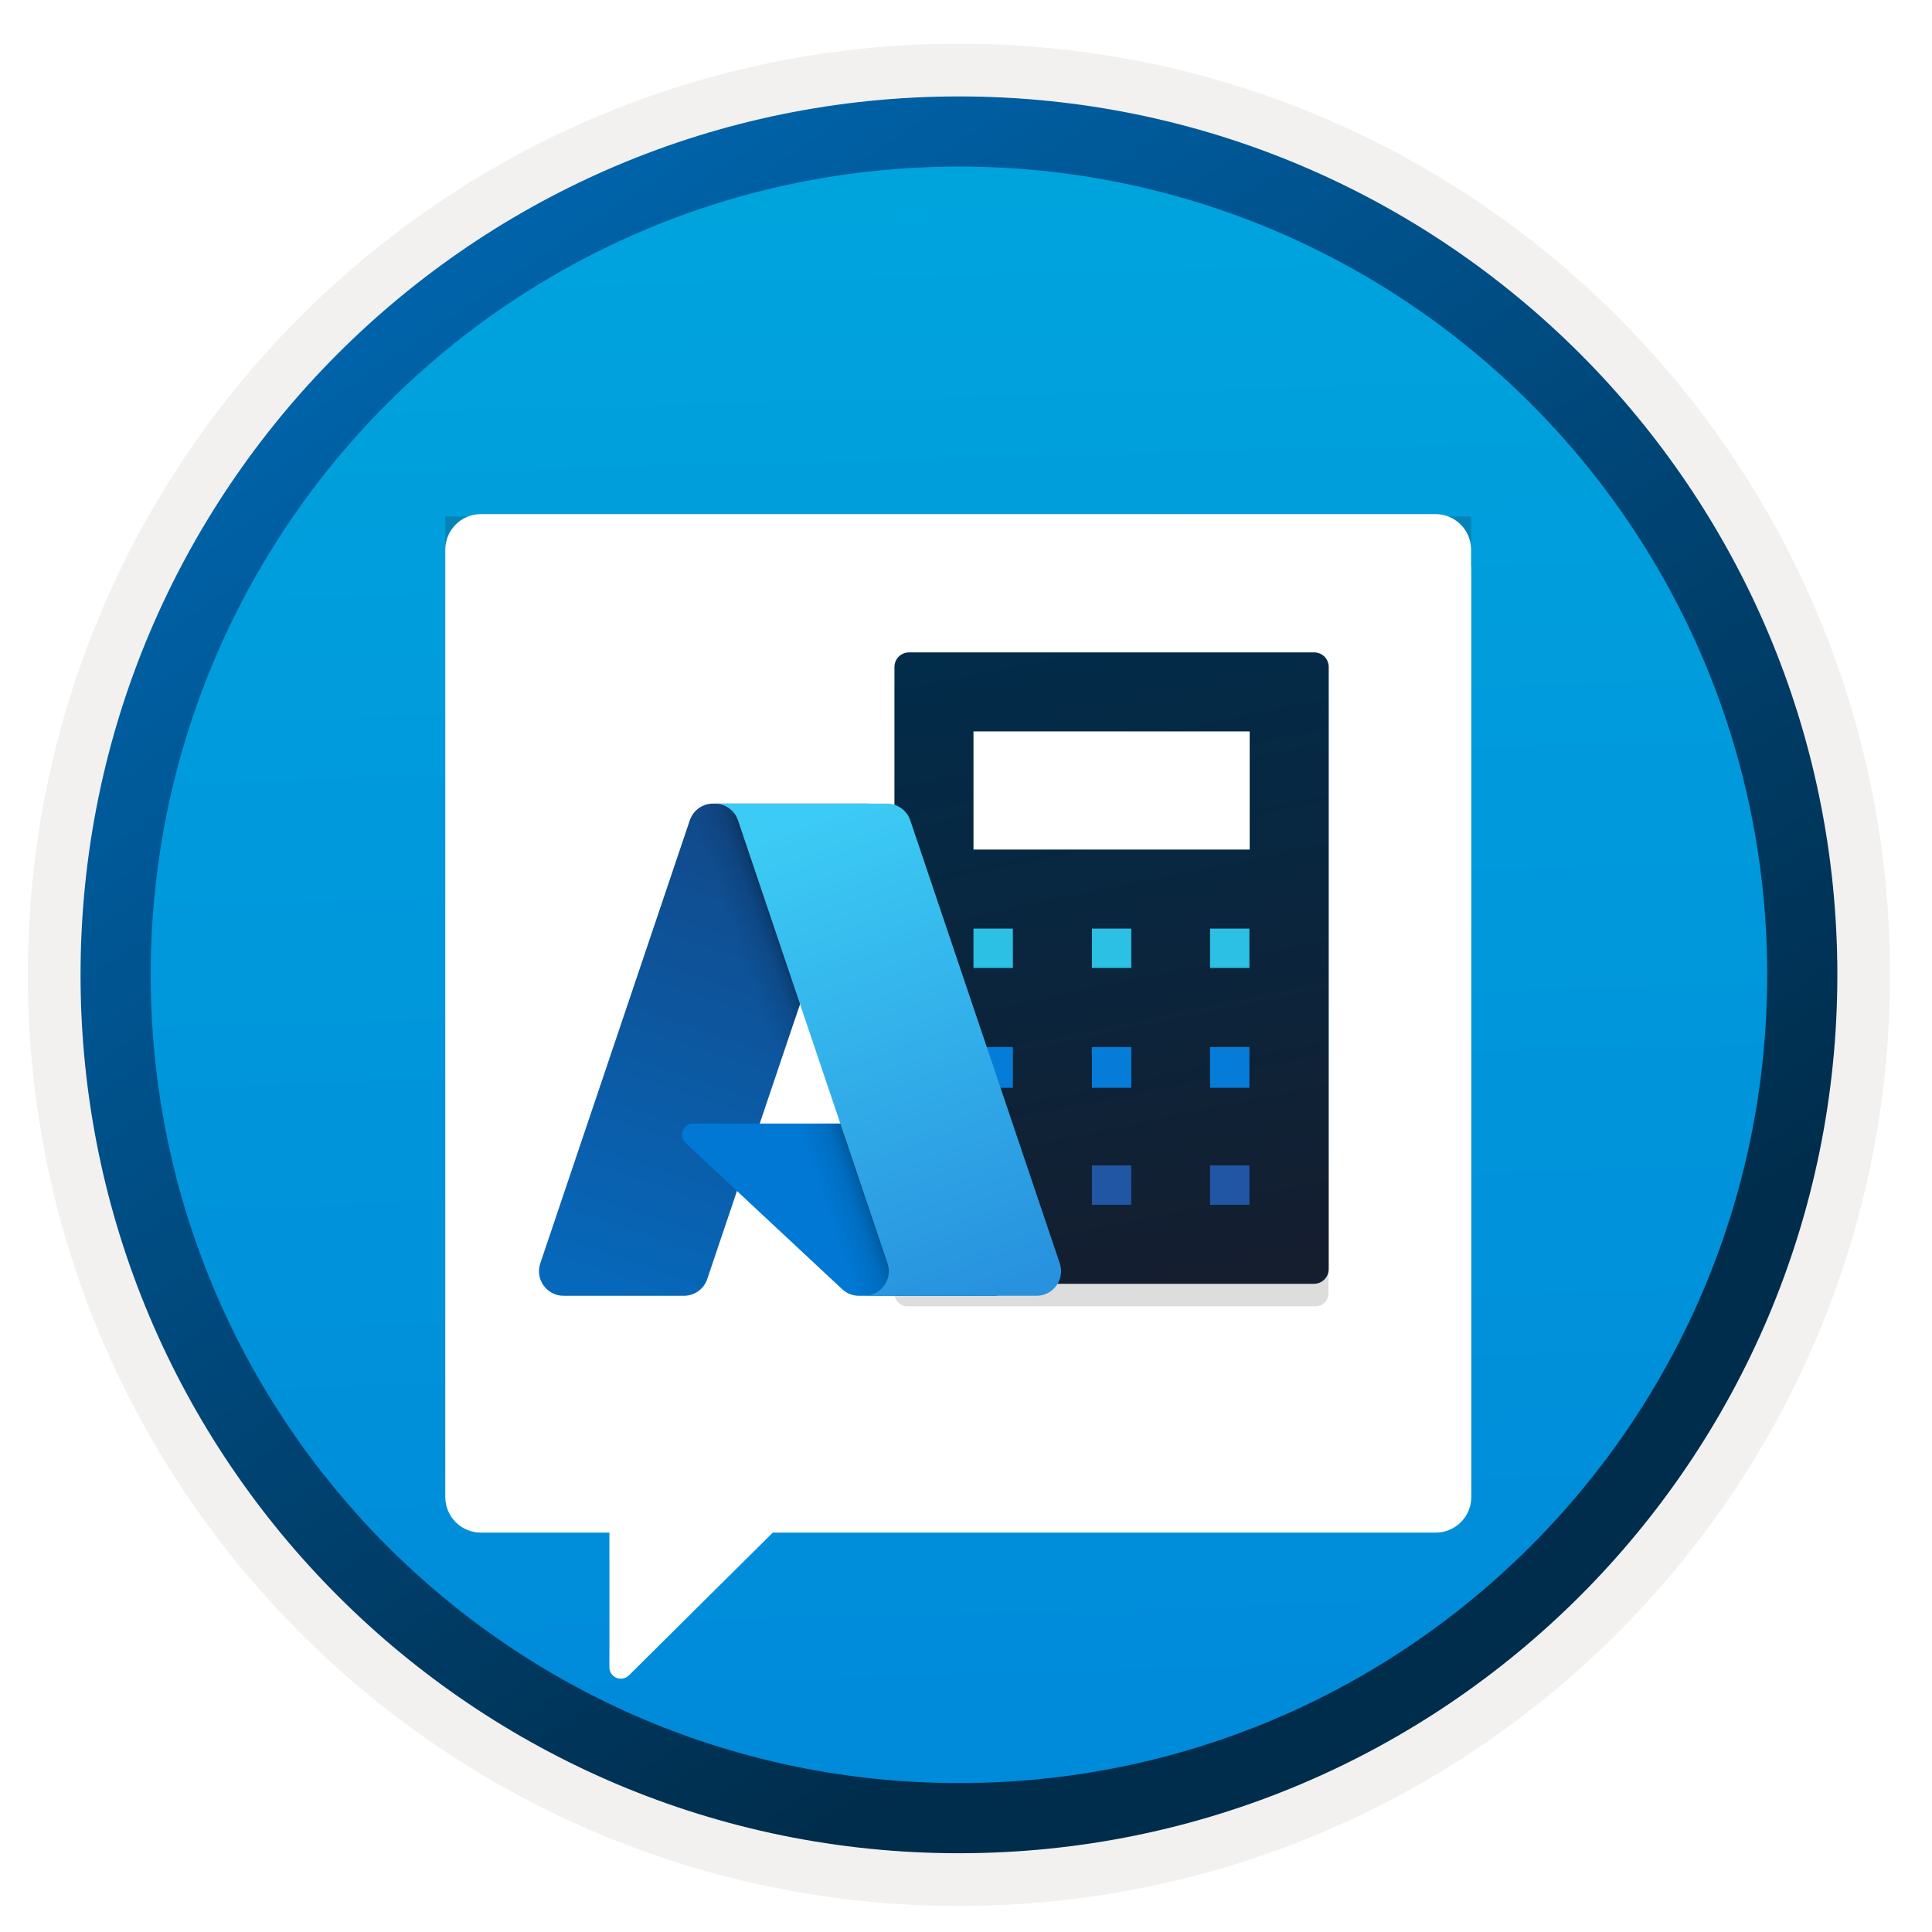 <svg width="103" height="103" viewBox="0 0 103 103" fill="none" xmlns="http://www.w3.org/2000/svg">
<path d="M51.124 98.781C25.274 98.781 4.314 77.831 4.314 51.971C4.314 26.111 25.274 5.161 51.124 5.161C76.974 5.161 97.934 26.121 97.934 51.971C97.934 77.821 76.974 98.781 51.124 98.781Z" fill="url(#paint0_linear_1082_1742)"/>
<path fill-rule="evenodd" clip-rule="evenodd" d="M97.024 51.971C97.024 77.321 76.474 97.871 51.124 97.871C25.774 97.871 5.224 77.321 5.224 51.971C5.224 26.621 25.774 6.071 51.124 6.071C76.474 6.071 97.024 26.621 97.024 51.971ZM51.124 2.331C78.544 2.331 100.764 24.551 100.764 51.971C100.764 79.391 78.534 101.611 51.124 101.611C23.704 101.611 1.484 79.381 1.484 51.971C1.484 24.551 23.704 2.331 51.124 2.331Z" fill="#F2F1F0"/>
<path fill-rule="evenodd" clip-rule="evenodd" d="M94.214 51.971C94.214 75.771 74.924 95.061 51.124 95.061C27.324 95.061 8.034 75.771 8.034 51.971C8.034 28.171 27.324 8.881 51.124 8.881C74.924 8.881 94.214 28.171 94.214 51.971ZM51.124 5.141C76.984 5.141 97.954 26.111 97.954 51.971C97.954 77.831 76.984 98.801 51.124 98.801C25.264 98.801 4.294 77.831 4.294 51.971C4.294 26.111 25.254 5.141 51.124 5.141Z" fill="url(#paint1_linear_1082_1742)"/>
<path opacity="0.2" d="M78.429 27.538H23.739V78.098C23.739 79.638 24.989 80.888 26.529 80.888H32.489V88.068C32.489 88.608 33.139 88.878 33.529 88.498L41.199 80.888H75.639C77.179 80.888 78.429 79.638 78.429 78.098V27.538Z" fill="#1F1D21"/>
<g filter="url(#filter0_d_1082_1742)">
<path d="M78.429 28.158V27.308C78.429 26.258 77.579 25.408 76.529 25.408H25.639C24.589 25.408 23.739 26.258 23.739 27.308V28.248V29.108V77.808C23.739 78.858 24.589 79.708 25.639 79.708H32.489V86.888C32.489 87.428 33.139 87.698 33.529 87.318L41.199 79.708H76.539C77.589 79.708 78.439 78.858 78.439 77.808V28.248C78.439 28.218 78.429 28.188 78.429 28.158Z" fill="white"/>
</g>
<path opacity="0.15" d="M70.138 35.98H48.371C48.281 35.98 48.192 35.998 48.109 36.032C48.026 36.067 47.95 36.117 47.887 36.181C47.823 36.245 47.773 36.32 47.738 36.403C47.704 36.486 47.686 36.575 47.686 36.665V68.944C47.684 69.035 47.7 69.125 47.734 69.21C47.767 69.295 47.818 69.372 47.882 69.437C47.945 69.503 48.021 69.555 48.105 69.59C48.19 69.625 48.28 69.643 48.371 69.643H70.138C70.229 69.643 70.32 69.625 70.404 69.59C70.488 69.555 70.564 69.503 70.628 69.437C70.692 69.372 70.742 69.295 70.775 69.21C70.809 69.125 70.825 69.035 70.823 68.944V36.665C70.823 36.575 70.805 36.486 70.771 36.403C70.737 36.32 70.686 36.245 70.623 36.181C70.559 36.117 70.483 36.067 70.4 36.032C70.317 35.998 70.228 35.98 70.138 35.98V35.98Z" fill="#1F1D20"/>
<path d="M70.048 34.781H48.475C48.371 34.779 48.267 34.798 48.17 34.837C48.074 34.876 47.986 34.934 47.912 35.007C47.839 35.081 47.781 35.169 47.742 35.266C47.703 35.362 47.684 35.466 47.686 35.57V67.655C47.686 67.864 47.769 68.065 47.917 68.213C48.065 68.361 48.266 68.444 48.475 68.444H70.048C70.258 68.444 70.458 68.361 70.606 68.213C70.754 68.065 70.838 67.864 70.838 67.655V35.57C70.84 35.466 70.82 35.362 70.781 35.266C70.743 35.169 70.684 35.081 70.611 35.007C70.537 34.934 70.449 34.876 70.353 34.837C70.256 34.798 70.153 34.779 70.048 34.781V34.781Z" fill="url(#paint2_linear_1082_1742)"/>
<path d="M66.609 38.994H51.899V45.292H66.624V38.994H66.609Z" fill="white"/>
<path d="M53.999 49.506H51.899V51.605H53.999V49.506Z" fill="#2BC0E4"/>
<path d="M53.999 55.82H51.899V57.993H53.999V55.82Z" fill="#057DD8"/>
<path d="M53.999 62.132H51.899V64.232H53.999V62.132Z" fill="#2056A3"/>
<path d="M60.311 49.506H58.212V51.605H60.311V49.506Z" fill="#2BC0E4"/>
<path d="M60.311 55.82H58.212V57.993H60.311V55.82Z" fill="#057DD8"/>
<path d="M60.311 62.132H58.212V64.232H60.311V62.132Z" fill="#2056A3"/>
<path d="M66.609 49.506H64.51V51.605H66.609V49.506Z" fill="#2BC0E4"/>
<path d="M66.609 55.82H64.51V57.993H66.609V55.82Z" fill="#057DD8"/>
<path d="M66.609 62.132H64.51V64.232H66.609V62.132Z" fill="#2056A3"/>
<path d="M36.774 43.735C36.954 43.202 37.455 42.843 38.017 42.843H46.259L37.705 68.19C37.525 68.723 37.025 69.082 36.462 69.082H30.047C29.15 69.082 28.517 68.201 28.804 67.351L36.774 43.735Z" fill="url(#paint3_linear_1082_1742)"/>
<path d="M49.951 59.898H36.962C36.416 59.898 36.152 60.567 36.551 60.939L44.898 68.729C45.141 68.956 45.461 69.082 45.793 69.082H53.148L49.951 59.898Z" fill="#0078D4"/>
<path d="M46.26 42.843H37.076L28.22 69.082H37.404L39.29 63.495L45.276 69.082H53.148L49.951 59.898H40.503L46.26 42.843Z" fill="url(#paint4_linear_1082_1742)"/>
<path d="M48.529 43.735C48.349 43.202 47.849 42.843 47.286 42.843H38.06H38.102C38.665 42.843 39.165 43.202 39.345 43.735L47.315 67.351C47.602 68.201 46.97 69.082 46.072 69.082H45.932H55.256C56.154 69.082 56.786 68.201 56.499 67.351L48.529 43.735Z" fill="url(#paint5_linear_1082_1742)"/>
<defs>
<filter id="filter0_d_1082_1742" x="19.739" y="23.408" width="62.7" height="70.088" filterUnits="userSpaceOnUse" color-interpolation-filters="sRGB">
<feFlood flood-opacity="0" result="BackgroundImageFix"/>
<feColorMatrix in="SourceAlpha" type="matrix" values="0 0 0 0 0 0 0 0 0 0 0 0 0 0 0 0 0 0 127 0" result="hardAlpha"/>
<feOffset dy="2"/>
<feGaussianBlur stdDeviation="2"/>
<feComposite in2="hardAlpha" operator="out"/>
<feColorMatrix type="matrix" values="0 0 0 0 0 0 0 0 0 0 0 0 0 0 0 0 0 0 0.25 0"/>
<feBlend mode="normal" in2="BackgroundImageFix" result="effect1_dropShadow_1082_1742"/>
<feBlend mode="normal" in="SourceGraphic" in2="effect1_dropShadow_1082_1742" result="shape"/>
</filter>
<linearGradient id="paint0_linear_1082_1742" x1="49.35" y1="-12.819" x2="53.332" y2="132.952" gradientUnits="userSpaceOnUse">
<stop stop-color="#00ABDE"/>
<stop offset="1" stop-color="#007ED8"/>
</linearGradient>
<linearGradient id="paint1_linear_1082_1742" x1="2.554" y1="-19.652" x2="98.082" y2="121.23" gradientUnits="userSpaceOnUse">
<stop stop-color="#007ED8"/>
<stop offset="0.707" stop-color="#002D4C"/>
</linearGradient>
<linearGradient id="paint2_linear_1082_1742" x1="52.852" y1="20.532" x2="63.155" y2="70.528" gradientUnits="userSpaceOnUse">
<stop offset="0.219" stop-color="#002D4C"/>
<stop offset="0.958" stop-color="#141E2F"/>
</linearGradient>
<linearGradient id="paint3_linear_1082_1742" x1="37.961" y1="43.751" x2="29.403" y2="69.033" gradientUnits="userSpaceOnUse">
<stop stop-color="#114A8B"/>
<stop offset="1" stop-color="#0669BC"/>
</linearGradient>
<linearGradient id="paint4_linear_1082_1742" x1="44.807" y1="59.906" x2="42.778" y2="60.598" gradientUnits="userSpaceOnUse">
<stop stop-opacity="0.3"/>
<stop offset="0.071" stop-opacity="0.2"/>
<stop offset="0.321" stop-opacity="0.1"/>
<stop offset="0.623" stop-opacity="0.05"/>
<stop offset="1" stop-opacity="0"/>
</linearGradient>
<linearGradient id="paint5_linear_1082_1742" x1="43.387" y1="43.751" x2="52.781" y2="68.779" gradientUnits="userSpaceOnUse">
<stop stop-color="#3CCBF4"/>
<stop offset="1" stop-color="#2892DF"/>
</linearGradient>
</defs>
</svg>
